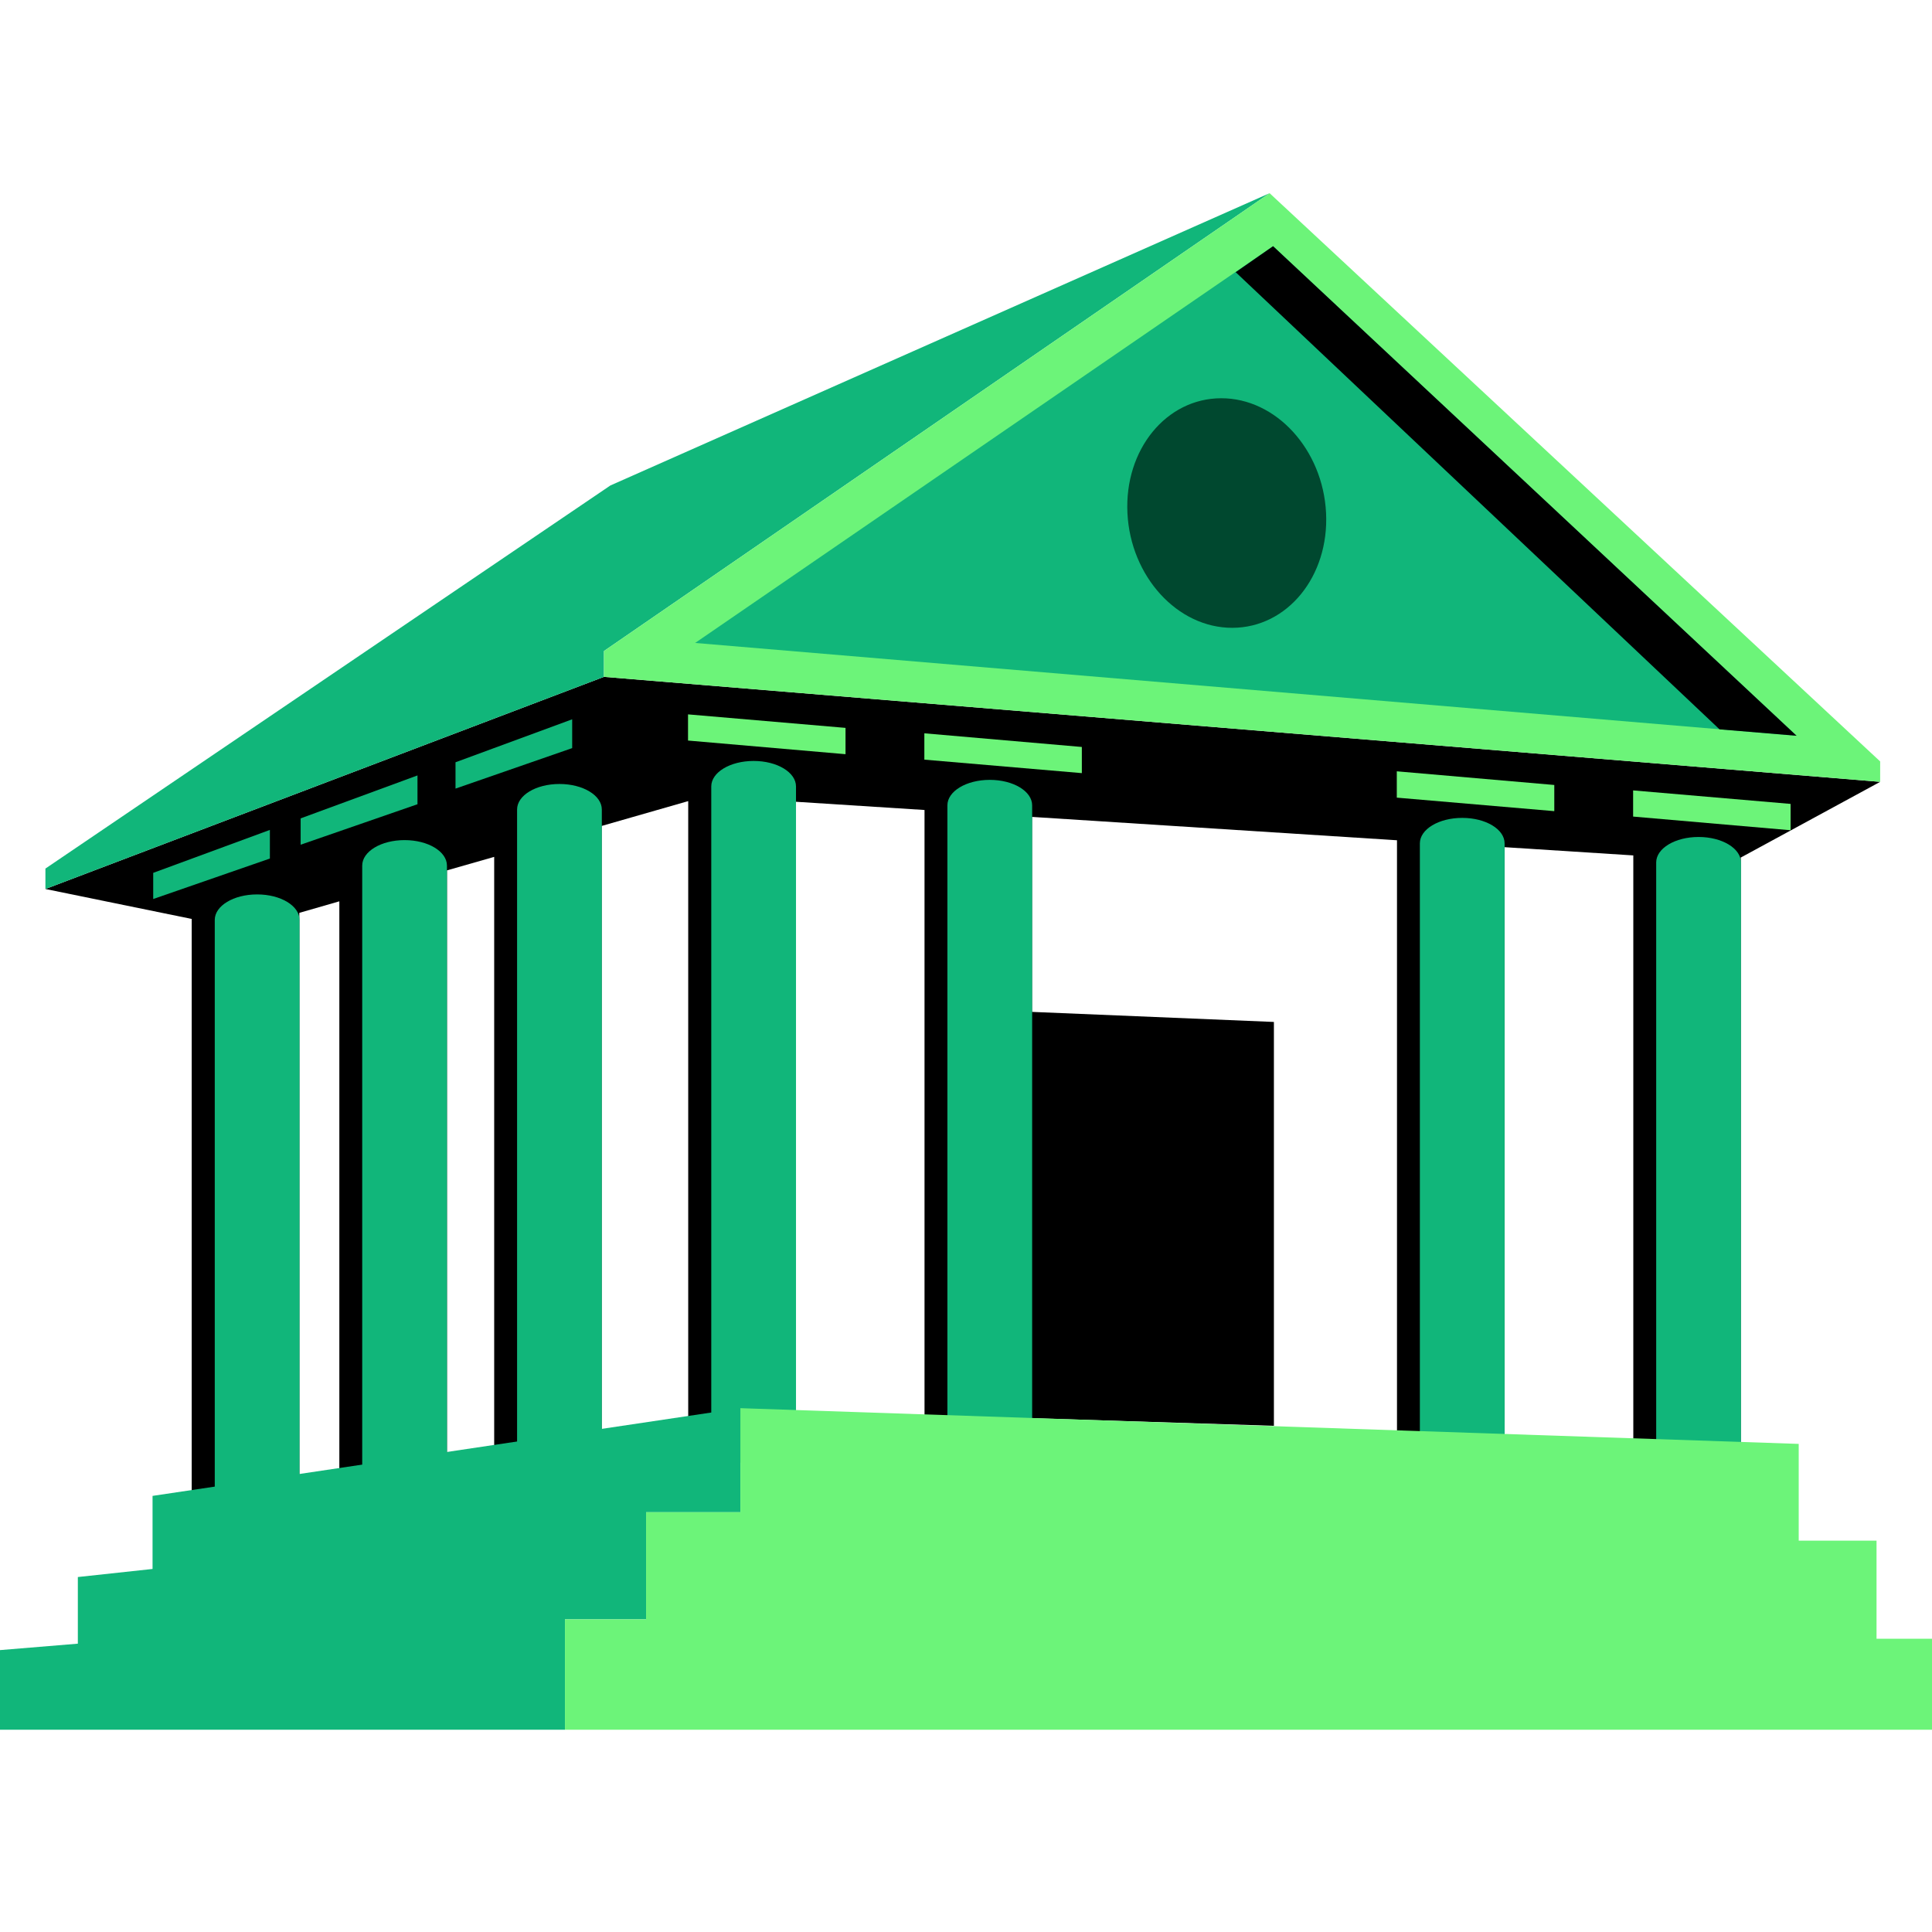 <svg viewBox="0 0 100 100" fill="none" xmlns="http://www.w3.org/2000/svg">
<rect width="100" height="100" style="fill:white !important"/>
<path d="M97.317 40.468L31.261 35.034L2.351 46.014L9.923 47.564V82.598H15.494V47.249L17.564 46.652V79.787H23.134V45.051L25.579 44.352V76.882H31.141V42.751L35.622 41.465V75.69H41.192V41.499L47.853 41.925V76.669H53.416V42.283L72.308 43.492V78.637H77.879V43.85L84.54 44.276V79.625H90.102V44.387L97.317 40.468Z" style="fill:black !important"/>
<path d="M53.237 52.368L65.937 52.896V73.799L53.237 73.398V52.368Z" style="fill:black !important"/>
<path d="M31.593 25.128L2.351 44.957V46.014L31.261 35.034V33.697L65.715 10L31.593 25.128Z" style="fill:#11B67A !important"/>
<path d="M65.715 10L31.261 33.697V35.034L97.317 40.468L97.317 39.412L65.715 10Z" style="fill:#6CF479 !important"/>
<path d="M87.913 43.322C86.703 43.322 85.724 43.91 85.724 44.642V79.625H90.111V44.642C90.111 43.91 89.131 43.322 87.921 43.322H87.913Z" style="fill:#11B67A !important"/>
<path d="M75.681 42.334C74.471 42.334 73.492 42.921 73.492 43.654V78.637L77.879 78.637L77.878 43.654C77.878 42.921 76.899 42.334 75.689 42.334H75.681Z" style="fill:#11B67A !important"/>
<path d="M51.227 40.366C50.017 40.366 49.037 40.954 49.037 41.686V76.669H53.424V41.686C53.424 40.954 52.445 40.366 51.235 40.366H51.227Z" style="fill:#11B67A !important"/>
<path d="M39.004 39.387C37.794 39.387 36.815 39.974 36.815 40.707V75.69H41.201V40.707C41.201 39.974 40.222 39.387 39.012 39.387H39.004Z" style="fill:#11B67A !important"/>
<path d="M84.53 40.911V42.266L92.681 42.973V41.61L84.53 40.911Z" style="fill:#6CF479 !important"/>
<path d="M72.298 41.286L80.45 41.985V40.63L72.298 39.923V41.286Z" style="fill:#6CF479 !important"/>
<path d="M47.844 39.319L55.996 40.017V38.663L47.844 37.956V39.319Z" style="fill:#6CF479 !important"/>
<path d="M35.612 38.331L43.764 39.037V37.675L35.612 36.976V38.331Z" style="fill:#6CF479 !important"/>
<path d="M28.953 40.579C27.743 40.579 26.764 41.167 26.764 41.9V76.882H31.15V41.9C31.15 41.167 30.171 40.579 28.961 40.579H28.953Z" style="fill:#11B67A !important"/>
<path d="M20.937 43.484C19.727 43.484 18.748 44.072 18.748 44.804V79.787L23.134 79.787L23.134 44.804C23.134 44.072 22.155 43.484 20.945 43.484H20.937Z" style="fill:#11B67A !important"/>
<path d="M13.305 46.295C12.096 46.295 11.116 46.882 11.116 47.615V82.598H15.503V47.615C15.503 46.882 14.523 46.295 13.314 46.295H13.305Z" style="fill:#11B67A !important"/>
<path d="M23.577 39.455V40.818L29.616 38.722V37.231L23.577 39.455Z" style="fill:#11B67A !important"/>
<path d="M15.561 43.722L21.609 41.627V40.136L15.561 42.359V43.722Z" style="fill:#11B67A !important"/>
<path d="M7.93 46.533L13.969 44.438V42.956L7.93 45.179V46.533Z" style="fill:#11B67A !important"/>
<path d="M33.441 83.816V78.271H38.322V72.887L7.896 77.427V81.209L4.029 81.627V85.076L0 85.409V89.531H29.242V83.816H33.441Z" style="fill:#11B67A !important"/>
<path d="M65.894 12.743L35.98 33.279L92.99 38.083L65.894 12.743Z" style="fill:#11B67A !important"/>
<path d="M63.96 14.089L65.894 12.743L92.99 38.083L89.003 37.751L63.96 14.089Z" style="fill:black !important"/>
<path d="M68.637 26.55C68.799 29.83 66.635 32.487 63.79 32.496C60.945 32.504 58.517 29.838 58.356 26.559C58.194 23.279 60.357 20.622 63.202 20.613C66.047 20.605 68.475 23.271 68.637 26.55Z" style="fill:#00482F !important"/>
<path d="M38.322 72.887L93.101 74.736V79.744H97.129V84.821H100V89.531H29.242V83.816H33.441V78.271H38.322V72.887Z" style="fill:#6CF479 !important"/>
</svg>
